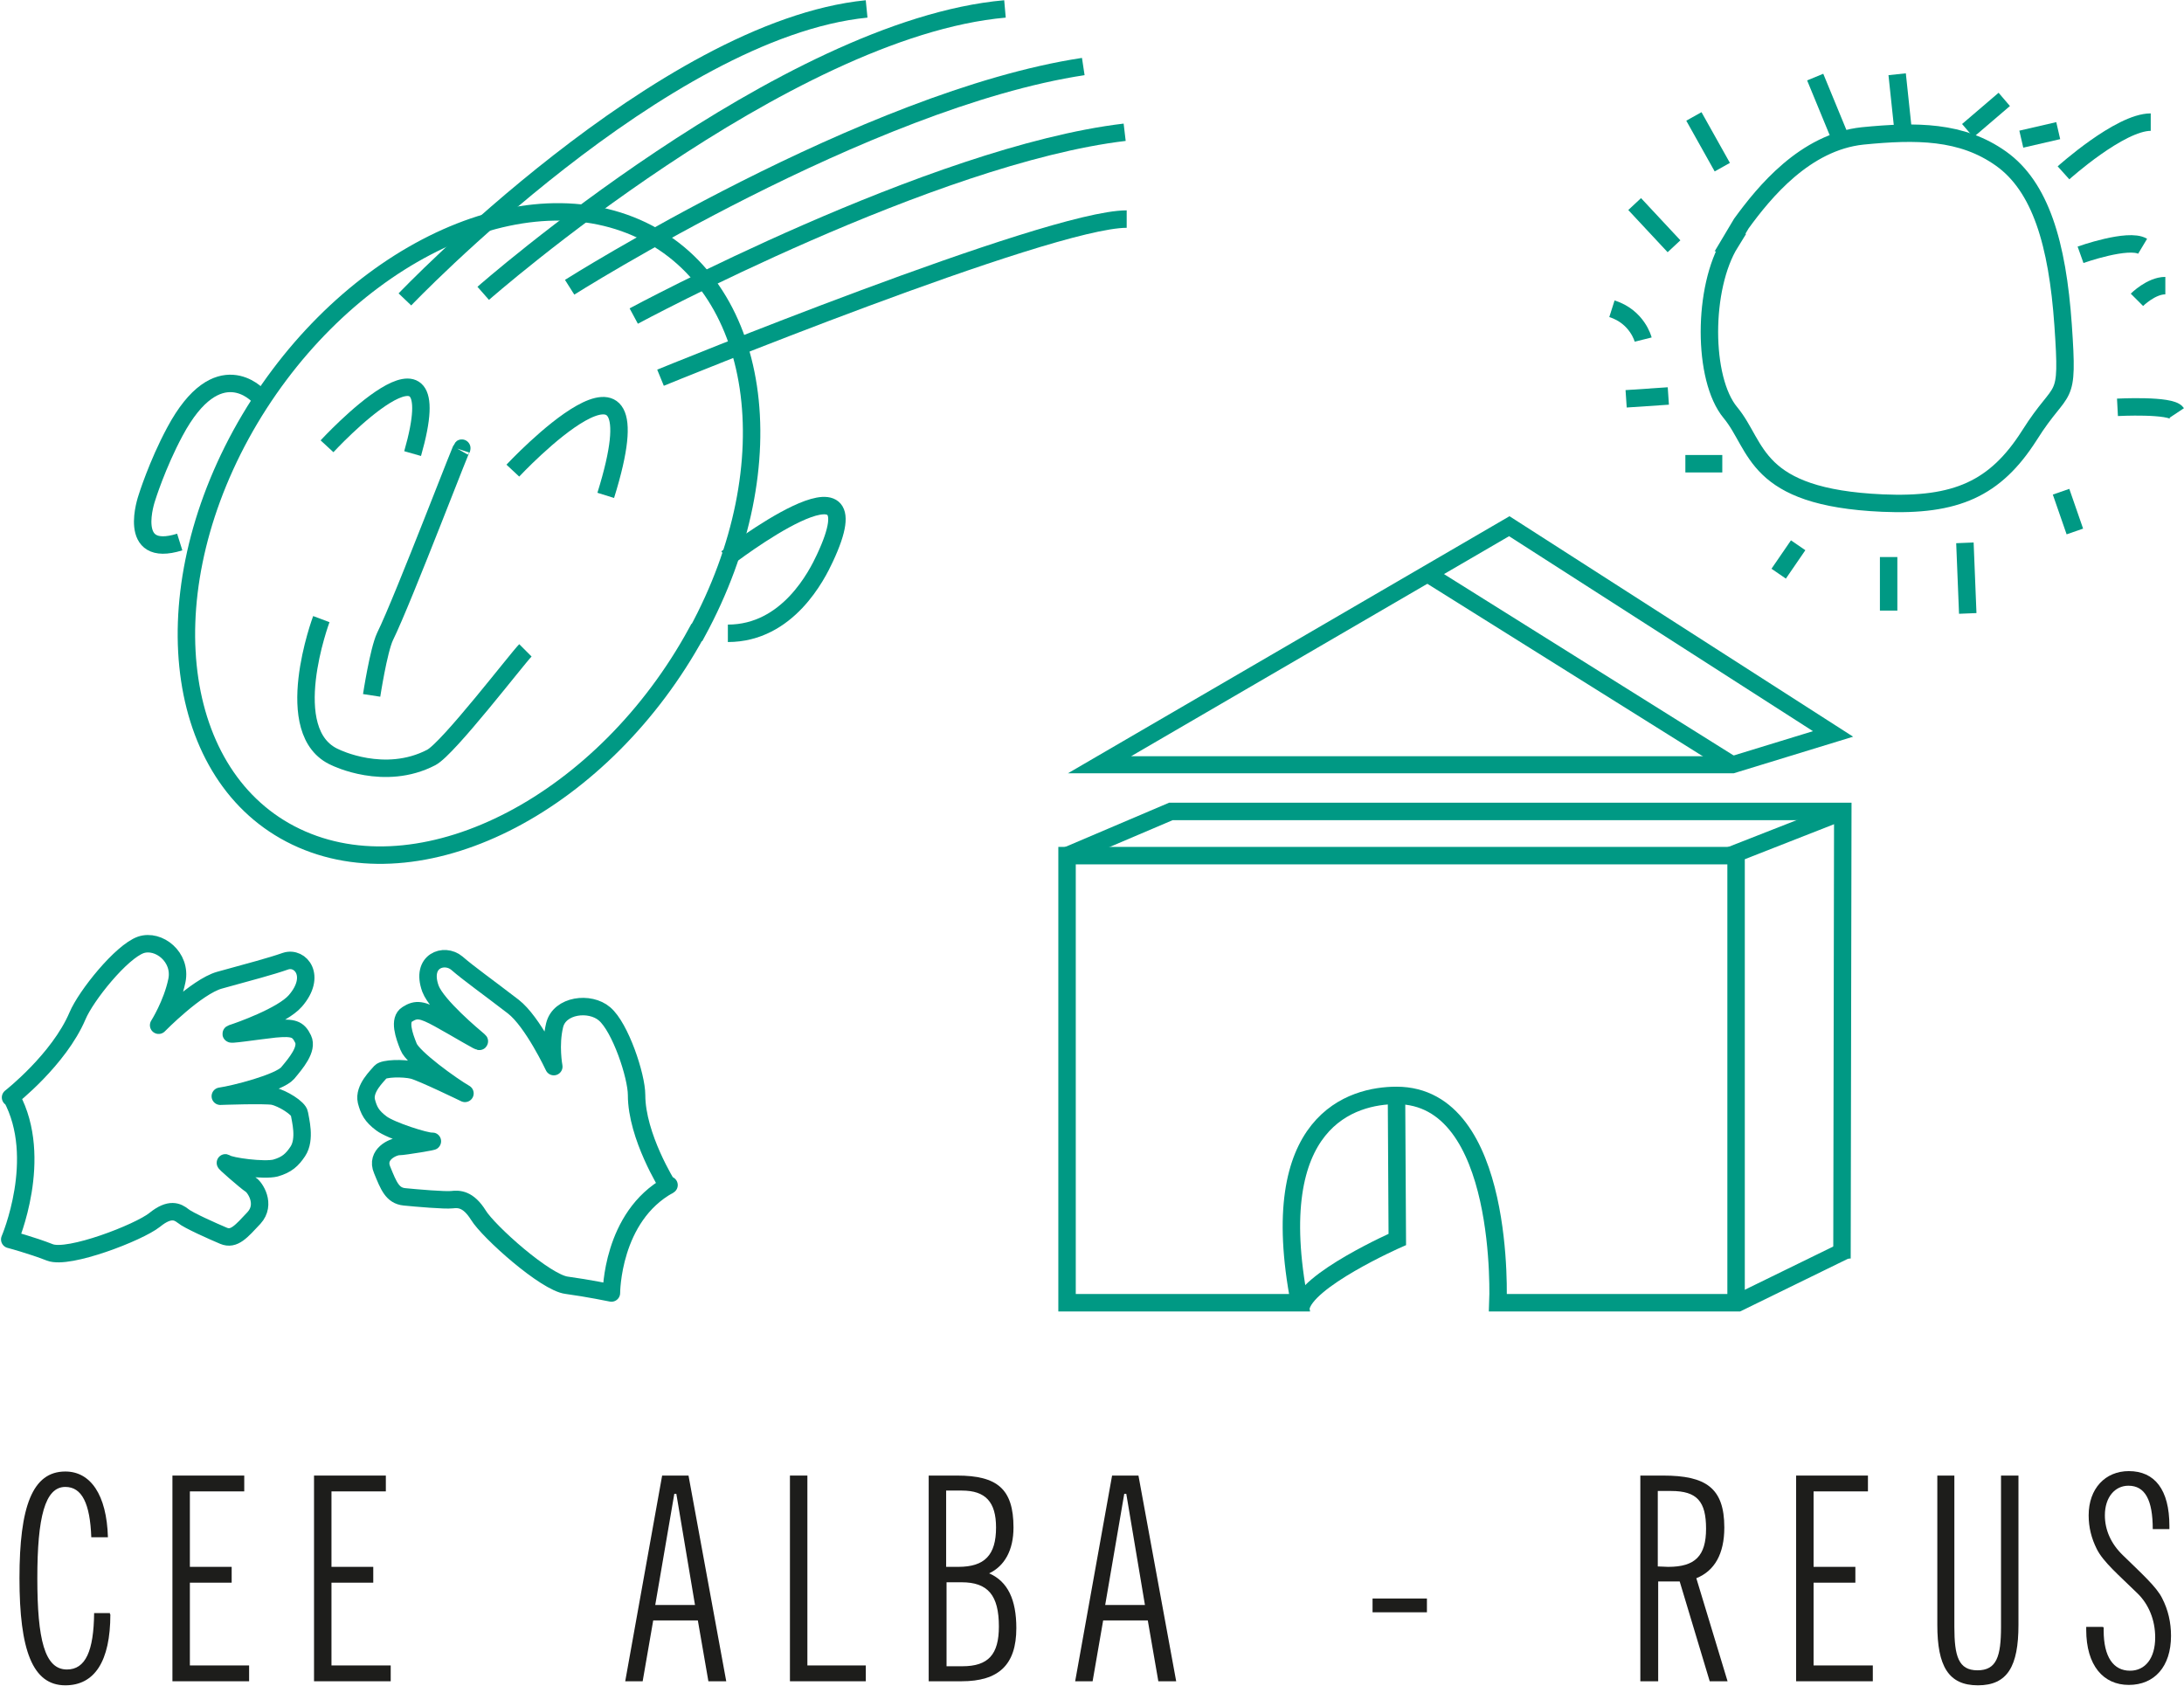 <?xml version="1.0" encoding="UTF-8"?><svg xmlns="http://www.w3.org/2000/svg" viewBox="0 0 53.83 41.55"><defs><style>.d,.e,.f,.g{fill:none;stroke:#009984;}.d,.f,.g{stroke-width:.43px;}.e{stroke-width:.42px;}.e,.g{stroke-miterlimit:10;}.f{stroke-linejoin:round;}.h{fill:#1d1d1b;}</style></defs><g id="a"/><g id="b"><g id="c"><g><g><g><path class="f" d="M16.46,29.23s-.77-1.22-.77-2.24c0-.47-.4-1.67-.79-2-.36-.31-1.11-.22-1.23,.28-.12,.49-.02,1.02-.02,1.02,0,0-.52-1.11-1-1.48-.65-.5-1.09-.81-1.39-1.07-.31-.26-.9-.06-.65,.63,.16,.42,1.06,1.17,1.19,1.28,.13,.11-.56-.31-.98-.54-.42-.23-.56-.25-.78-.11-.22,.13-.08,.53,.03,.8,.1,.27,1.06,.96,1.39,1.15,0,0-1.05-.51-1.28-.57-.24-.06-.72-.05-.8,.04-.08,.1-.42,.41-.35,.72,.06,.23,.13,.37,.37,.55,.24,.18,1.1,.45,1.24,.44,.15-.01-.68,.13-.81,.13-.13,0-.58,.19-.41,.58,.16,.39,.25,.63,.55,.66,.3,.03,1,.09,1.17,.07,.17-.02,.4-.02,.65,.38,.25,.41,1.66,1.67,2.18,1.73,.52,.07,1.1,.19,1.1,.19,0,0,0-1.88,1.42-2.66Z"/><path class="f" d="M.26,27.05s1.19-.93,1.65-2.01c.21-.5,1.08-1.58,1.56-1.75,.44-.15,1.01,.3,.89,.88-.12,.58-.45,1.1-.45,1.1,0,0,.93-.95,1.5-1.11,.76-.21,1.26-.34,1.63-.47,.37-.12,.77,.37,.24,.98-.32,.37-1.4,.75-1.56,.8-.16,.06,.6-.06,1.06-.11,.45-.04,.57,0,.69,.25,.12,.25-.18,.6-.38,.84-.21,.24-1.31,.52-1.66,.57,0,0,1.09-.04,1.31,0,.22,.05,.62,.29,.64,.43,.02,.14,.16,.63-.04,.93-.14,.21-.27,.33-.55,.41-.28,.07-1.11-.04-1.22-.12-.12-.08,.5,.46,.61,.53,.1,.06,.39,.48,.08,.82-.31,.33-.49,.55-.75,.44-.26-.11-.87-.38-1-.49-.13-.1-.32-.21-.7,.1-.39,.31-2.12,.98-2.58,.8-.46-.18-.99-.32-.99-.32,0,0,.86-2,.04-3.51Z"/></g><g><path class="d" d="M42.65,5.98c-.69,1.11-.69,3.36,0,4.19,.69,.83,.56,2.09,3.75,2.23,1.81,.08,2.78-.35,3.62-1.67,.83-1.32,.97-.7,.83-2.72-.14-2.01-.56-3.41-1.53-4.1-.97-.69-2.09-.69-3.41-.56-1.42,.15-2.43,1.39-2.99,2.16l-.28,.47Z"/><line class="d" x1="42.45" y1="4.12" x2="41.75" y2="2.87"/><line class="d" x1="45.37" y1="3.43" x2="44.74" y2="1.9"/><line class="d" x1="46.9" y1="3.15" x2="46.76" y2="1.83"/><line class="d" x1="48.5" y1="3.22" x2="49.4" y2="2.45"/><line class="d" x1="49.82" y1="3.43" x2="50.73" y2="3.22"/><path class="d" d="M50.86,4.26s1.39-1.25,2.15-1.25"/><path class="d" d="M51.28,6.28s1.18-.42,1.53-.21"/><path class="d" d="M52.67,7.39s.35-.35,.7-.35"/><path class="d" d="M52.19,10.04s1.32-.07,1.46,.14"/><line class="d" x1="50.8" y1="12.12" x2="51.14" y2="13.1"/><line class="d" x1="48.43" y1="13.38" x2="48.5" y2="15.12"/><line class="d" x1="46.55" y1="13.73" x2="46.55" y2="15.05"/><line class="d" x1="44.32" y1="13.44" x2="43.84" y2="14.14"/><line class="d" x1="42.45" y1="11.43" x2="41.54" y2="11.43"/><line class="d" x1="41.12" y1="9.76" x2="40.08" y2="9.83"/><path class="d" d="M40.5,8.37s-.14-.56-.77-.76"/><line class="d" x1="41.26" y1="6.07" x2="40.29" y2="5.03"/></g><g><path class="d" d="M17.17,15.59c-2.27,4.16-6.63,6.45-9.73,5.1-3.1-1.35-3.77-5.82-1.5-9.98,2.28-4.16,6.64-6.45,9.74-5.1,3.1,1.35,3.77,5.81,1.5,9.98Z"/><path class="d" d="M9.98,7.38S16.33,.72,21.36,.22"/><path class="d" d="M11.91,7.23S19.34,.7,24.77,.22"/><path class="d" d="M14.04,7.08S21.36,2.45,26.7,1.64"/><path class="d" d="M15.62,7.79s7.37-3.97,12.1-4.53"/><path class="d" d="M16.28,9.31s9.55-3.91,11.49-3.91"/><path class="d" d="M6.36,9.75s-.99-1.09-2.05,.89c-.44,.82-.69,1.63-.69,1.63,0,0-.53,1.51,.81,1.09"/><path class="d" d="M17.91,13.76s3.79-2.92,2.42,0c-.19,.41-.91,1.85-2.39,1.85"/><path class="d" d="M8.06,11s3.13-3.39,2.11,.18"/><path class="d" d="M12.64,11.6s3.72-3.98,2.29,.61"/><path class="d" d="M9.16,17.14s.17-1.11,.33-1.45c.45-.91,2.05-5.12,1.88-4.6"/><path class="d" d="M7.92,15.26s-1.05,2.81,.35,3.41c0,0,1.21,.6,2.36,0,.42-.22,2.12-2.44,2.32-2.64"/></g><g><path class="g" d="M42.87,21.09H26.3v11.02h5.73c-.87-4.51,1.31-5.11,2.39-5.11,2.72,0,2.5,5.11,2.5,5.11h5.92l2.66-1.3"/><polyline class="g" points="26.3 21.09 28.86 20 45.42 20 45.4 31.02"/><line class="g" x1="42.79" y1="21.09" x2="42.79" y2="32.11"/><line class="g" x1="42.64" y1="21.09" x2="45.42" y2="20"/><path class="g" d="M34.42,27l.02,3.55s-2.29,1.01-2.38,1.7"/></g><g><polygon class="e" points="42.7 18.85 27.1 18.85 37.2 12.97 45.18 18.09 42.7 18.85"/><line class="e" x1="35.21" y1="14.16" x2="42.7" y2="18.85"/></g></g><g><path class="h" d="M2.72,39.79c0,1.16-.39,1.75-1.11,1.75-.81,0-1.13-.87-1.13-2.64s.32-2.63,1.13-2.63c.62,0,1.02,.57,1.05,1.62h-.41c-.03-.83-.23-1.24-.64-1.24-.5,0-.69,.74-.69,2.25s.18,2.25,.73,2.25c.46,0,.66-.46,.67-1.39h.39v.03Z"/><path class="h" d="M4.24,36.37h1.78v.39h-1.34v1.86h1.03v.39h-1.03v2.04h1.46v.39h-1.89v-5.07Z"/><path class="h" d="M7.73,36.37h1.78v.39h-1.34v1.86h1.03v.39h-1.03v2.04h1.46v.39h-1.89v-5.07Z"/><path class="h" d="M16.32,36.37h.65l.93,5.07h-.44l-.26-1.5h-1.1l-.26,1.5h-.43l.91-5.07Zm.81,3.19l-.46-2.74h-.05l-.47,2.74h.98Z"/><path class="h" d="M19.47,36.37h.43v4.68h1.44v.39h-1.87v-5.07Z"/><path class="h" d="M22.9,36.37h.69c.99,0,1.39,.33,1.39,1.28,0,.56-.22,.95-.6,1.13,.46,.2,.67,.65,.67,1.35,0,.91-.44,1.31-1.35,1.31h-.81v-5.07Zm.72,2.25c.65,0,.93-.29,.93-.97,0-.63-.26-.91-.84-.91h-.39v1.88h.29Zm.1,2.45c.64,0,.9-.29,.9-.98,0-.77-.27-1.09-.92-1.09h-.37v2.07h.39Z"/><path class="h" d="M27.41,36.37h.65l.93,5.07h-.44l-.26-1.5h-1.1l-.26,1.5h-.43l.91-5.07Zm.81,3.19l-.46-2.74h-.05l-.47,2.74h.98Z"/><path class="h" d="M33.83,39.4h1.34v.34h-1.34v-.34Z"/><g><path class="h" d="M40.43,36.37h.56c1.05,0,1.51,.3,1.51,1.28,0,.65-.24,1.07-.69,1.25l.77,2.54h-.44l-.74-2.46c-.08,0-.17,0-.26,0-.08,0-.18,0-.27,0v2.46h-.44v-5.07Zm.69,2.25c.66,0,.93-.27,.93-.94s-.22-.93-.86-.93h-.33v1.86c.09,0,.18,.01,.25,.01Z"/><path class="h" d="M44.26,36.37h1.78v.39h-1.34v1.86h1.03v.39h-1.03v2.04h1.46v.39h-1.89v-5.07Z"/><path class="h" d="M47.74,36.37h.43v3.73c0,.72,.1,1.07,.57,1.07s.58-.34,.58-1.07v-3.73h.43v3.68c0,1.02-.27,1.49-1,1.49s-1-.48-1-1.49v-3.68Z"/><path class="h" d="M51.85,40.11v.08c0,.65,.24,.99,.65,.99,.37,0,.62-.3,.62-.82,0-.43-.16-.82-.44-1.09-.46-.45-.84-.77-1-1.09-.13-.26-.2-.53-.2-.83,0-.66,.41-1.09,.99-1.09,.64,0,1,.46,1,1.35v.08h-.41c0-.72-.19-1.07-.6-1.07-.33,0-.58,.28-.58,.73,0,.36,.15,.7,.44,.98,.47,.46,.83,.78,.97,1.06,.15,.29,.22,.6,.22,.93,0,.76-.41,1.21-1.04,1.21s-1.05-.48-1.05-1.36v-.07h.4Z"/></g></g></g></g></g></svg>